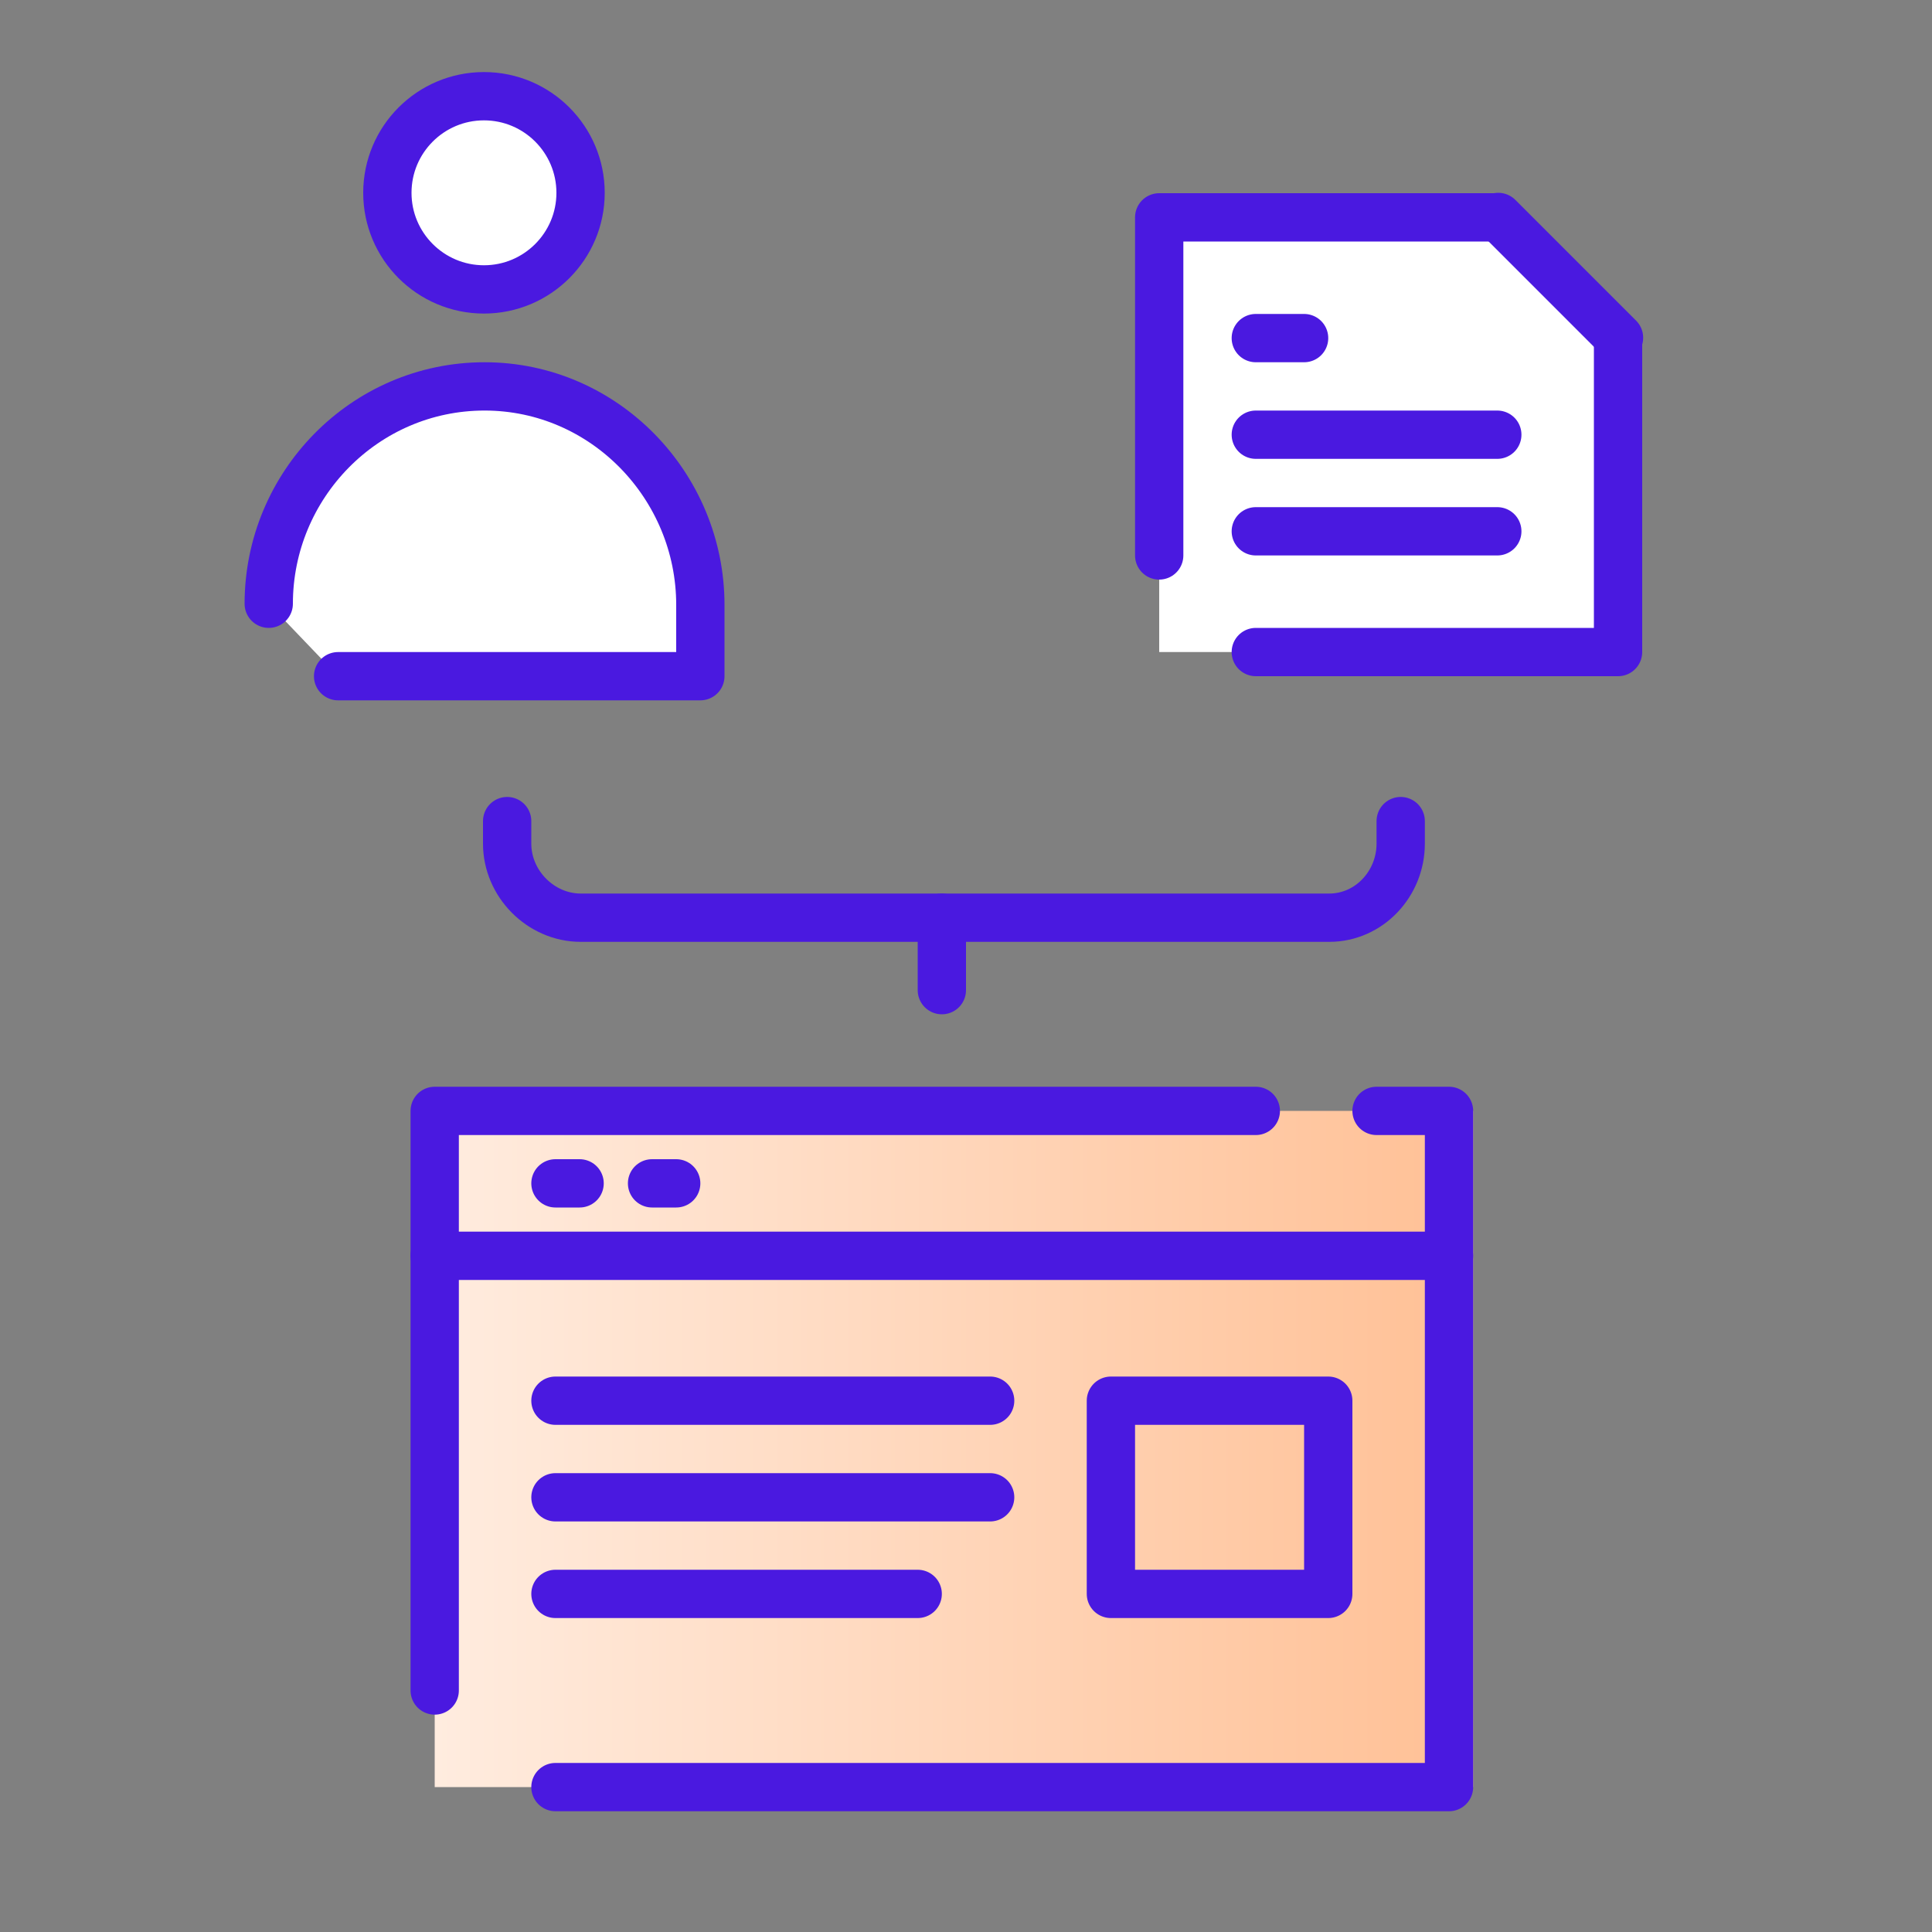 <?xml version="1.0" encoding="utf-8"?>
<!-- Generator: Adobe Illustrator 16.0.4, SVG Export Plug-In . SVG Version: 6.00 Build 0)  -->
<!DOCTYPE svg PUBLIC "-//W3C//DTD SVG 1.1//EN" "http://www.w3.org/Graphics/SVG/1.1/DTD/svg11.dtd">
<svg version="1.1" xmlns="http://www.w3.org/2000/svg" xmlns:xlink="http://www.w3.org/1999/xlink" x="0px" y="0px" width="80px"
	 height="80px" viewBox="0 0 80 80" enable-background="new 0 0 80 80" xml:space="preserve">
<rect x="0" y="0" width="80" height="80" fill="#808080" stroke="none"/>
<g id="Layer_1">
	<g>
		
			<path fill="none" stroke="#4A19E0" stroke-width="2" stroke-linecap="round" stroke-linejoin="round" stroke-miterlimit="22.926" d="
			M21,34v0.935C21,36.592,22.392,38,24.048,38H55.04c1.656,0,2.96-1.408,2.96-3.065V34"/>
		
			<line fill="none" stroke="#4A19E0" stroke-width="2" stroke-linecap="round" stroke-linejoin="round" stroke-miterlimit="22.926" x1="39" y1="41" x2="39" y2="38"/>
	</g>
	<polygon fill="#FFFFFF" points="67,27 48,27 48,9 62.04,9 67,13.984 	"/>
	
		<polyline fill="none" stroke="#4A19E0" stroke-width="2" stroke-linecap="round" stroke-linejoin="round" stroke-miterlimit="22.926" points="
		67,14 67,27 52,27 	"/>
	
		<polyline fill="none" stroke="#4A19E0" stroke-width="2" stroke-linecap="round" stroke-linejoin="round" stroke-miterlimit="22.926" points="
		48,23 48,9 53,9 62,9 	"/>
	
		<line fill="none" stroke="#4A19E0" stroke-width="2" stroke-linecap="round" stroke-linejoin="round" stroke-miterlimit="22.926" x1="62.04" y1="8.984" x2="67.04" y2="13.984"/>
	
		<line fill="none" stroke="#4A19E0" stroke-width="2" stroke-linecap="round" stroke-linejoin="round" stroke-miterlimit="22.926" x1="52" y1="18" x2="62" y2="18"/>
	
		<line fill="none" stroke="#4A19E0" stroke-width="2" stroke-linecap="round" stroke-linejoin="round" stroke-miterlimit="22.926" x1="52" y1="22" x2="62" y2="22"/>
	
		<line fill="none" stroke="#4A19E0" stroke-width="2" stroke-linecap="round" stroke-linejoin="round" stroke-miterlimit="22.926" x1="52" y1="14" x2="54" y2="14"/>
	
		<path fill="#FFFFFF" stroke="#4A19E0" stroke-width="2" stroke-linecap="round" stroke-linejoin="round" stroke-miterlimit="22.926" d="
		M24.04,7.985c0,2.205-1.791,3.999-4,3.999s-4-1.794-4-3.999c0-2.21,1.791-4.001,4-4.001S24.04,5.775,24.04,7.985z"/>
	
		<path fill="#FFFFFF" stroke="#4A19E0" stroke-width="2" stroke-linecap="round" stroke-linejoin="round" stroke-miterlimit="22.926" d="
		M11.128,25c0-4.912,3.966-9,8.937-9S29,20.132,29,25.044V28H14"/>
	<linearGradient id="SVGID_1_" gradientUnits="userSpaceOnUse" x1="18" y1="60" x2="61" y2="60">
		<stop  offset="0" style="stop-color:#FFECDF"/>
		<stop  offset="1" style="stop-color:#FFC095"/>
	</linearGradient>
	<rect x="18" y="46" fill="url(#SVGID_1_)" width="43" height="28"/>
	
		<polyline fill="none" stroke="#4A19E0" stroke-width="2" stroke-linecap="round" stroke-linejoin="round" stroke-miterlimit="22.926" points="
		18,70 18,46 52,46 	"/>
	
		<polyline fill="none" stroke="#4A19E0" stroke-width="2" stroke-linecap="round" stroke-linejoin="round" stroke-miterlimit="22.926" points="
		57,46 60,46 60,74 23,74 	"/>
	
		<path fill="none" stroke="#4A19E0" stroke-width="2" stroke-linecap="round" stroke-linejoin="round" stroke-miterlimit="22.926" d="
		M57.041,45.984"/>
	
		<line fill="none" stroke="#4A19E0" stroke-width="2" stroke-linecap="round" stroke-linejoin="round" stroke-miterlimit="22.926" x1="23" y1="49" x2="24" y2="49"/>
	
		<line fill="none" stroke="#4A19E0" stroke-width="2" stroke-linecap="round" stroke-linejoin="round" stroke-miterlimit="22.926" x1="27" y1="49" x2="28" y2="49"/>
	
		<line fill="none" stroke="#4A19E0" stroke-width="2" stroke-linecap="round" stroke-linejoin="round" stroke-miterlimit="22.926" x1="60" y1="52" x2="18" y2="52"/>
	
		<rect x="46" y="58" fill="none" stroke="#4A19E0" stroke-width="2" stroke-linecap="round" stroke-linejoin="round" stroke-miterlimit="22.926" width="9" height="8"/>
	
		<line fill="none" stroke="#4A19E0" stroke-width="2" stroke-linecap="round" stroke-linejoin="round" stroke-miterlimit="22.926" x1="23" y1="58" x2="41" y2="58"/>
	
		<line fill="none" stroke="#4A19E0" stroke-width="2" stroke-linecap="round" stroke-linejoin="round" stroke-miterlimit="22.926" x1="23" y1="62" x2="41" y2="62"/>
	
		<line fill="none" stroke="#4A19E0" stroke-width="2" stroke-linecap="round" stroke-linejoin="round" stroke-miterlimit="22.926" x1="23" y1="66" x2="38" y2="66"/>
</g>
<g id="nyt_x5F_exporter_x5F_info" display="none">
</g>
</svg>
